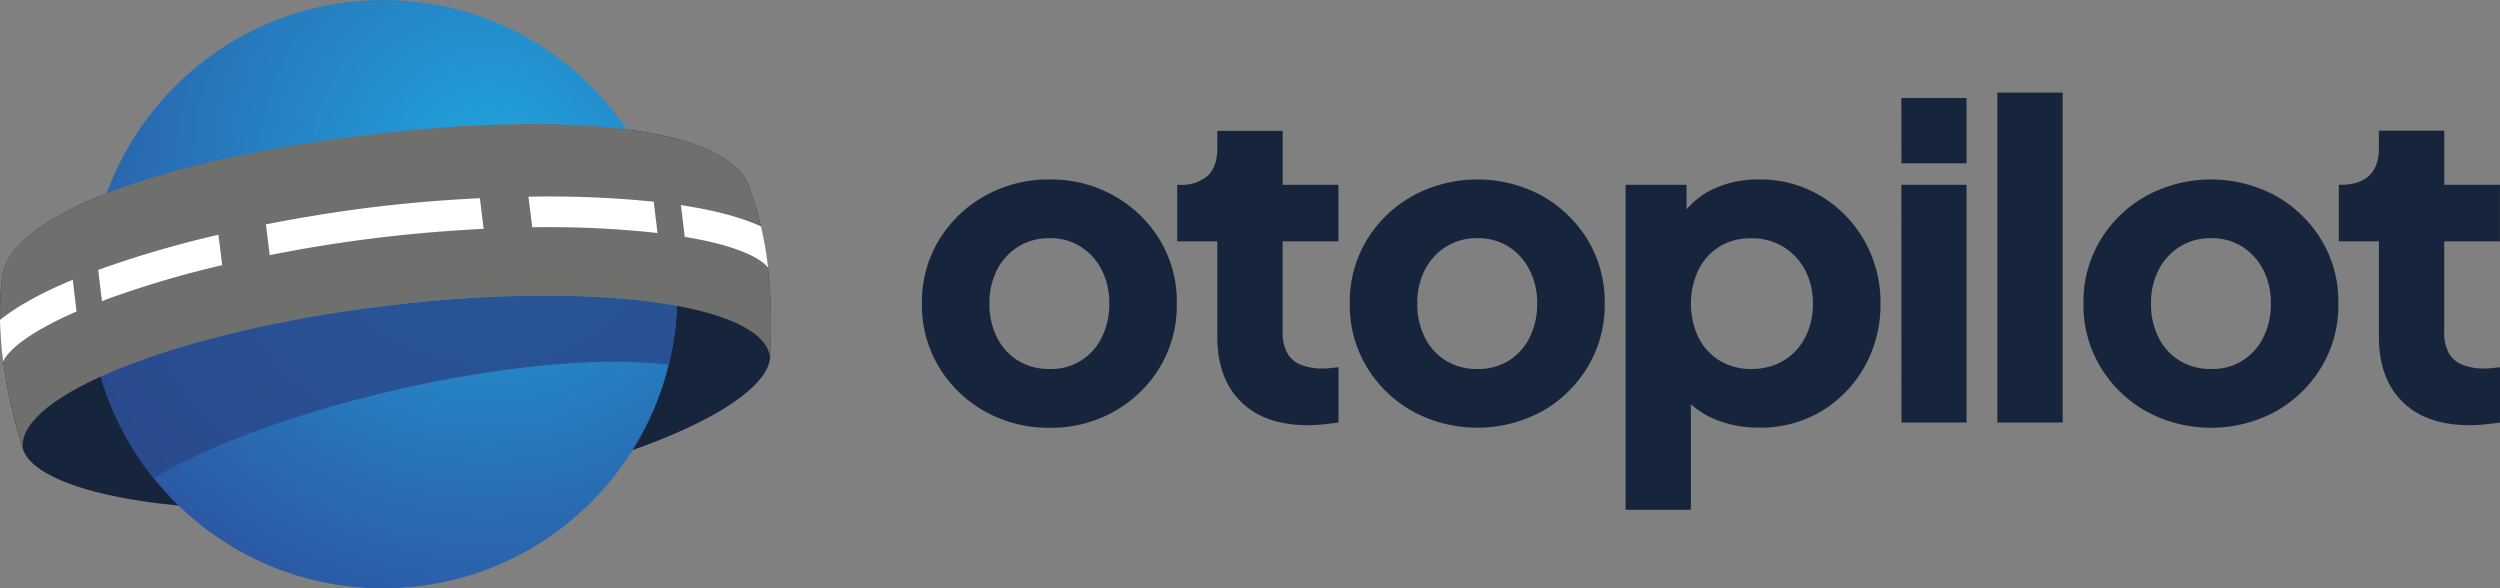 <svg xmlns="http://www.w3.org/2000/svg" viewBox="0 0 568.26 133.74"><rect x="0" y="0" width="568.26" height="133.74" fill="#808080" stroke="none"/><defs><style>.cls-1{fill:#17253c;}.cls-2{fill:url(#Dégradé_sans_nom_138);}.cls-3{fill:#2a4688;opacity:0.8;}.cls-4{fill:#6f6f6e;}.cls-5{fill:#fff;}</style><radialGradient id="Dégradé_sans_nom_138" cx="111.05" cy="38.07" r="113.71" gradientUnits="userSpaceOnUse"><stop offset="0" stop-color="#20a5de"/><stop offset="1" stop-color="#2d529f"/></radialGradient></defs><g id="Calque_2" data-name="Calque 2"><g id="Calque_1-2" data-name="Calque 1"><path class="cls-1" d="M92.82,113.69c46.91-5.76,81.65-21.39,82.22-32.5s.23-25.29-4.76-38.77S129.55,25,82.64,30.77,2,49,.42,63.27,1.93,91.4,5.18,102s40.74,17.41,87.64,11.65"/><circle class="cls-2" cx="87.08" cy="66.87" r="66.86"/><path class="cls-3" d="M153.89,69.52A66,66,0,0,1,152,82.91c-14.4-1.81-36.94,0-61.58,5.63-23.09,5.27-43.06,12.73-55.52,20.14a66.37,66.37,0,0,1-12-23.08c15-6.81,38.15-12.82,64.52-16.06S137.72,66.53,153.89,69.52Z"/><path class="cls-4" d="M5.18,102C1.93,91.4-1.15,77.56.42,63.27s35.32-26.74,82.22-32.5,82.66-1.84,87.64,11.65,5.34,27.65,4.76,38.77C173.55,69,134.31,63.78,87.4,69.54S3.69,89.85,5.18,102Z"/><path class="cls-5" d="M49.65,53.36a239.82,239.82,0,0,0-27.34,8l.87,7.13L24.34,68a226.9,226.9,0,0,1,26.17-7.73ZM16.54,63.59C9.77,66.4,4.06,69.46,0,72.72a85.68,85.68,0,0,0,.72,9.46c1-2.32,5.33-6.44,16.68-11.38ZM148.59,45.84a238.14,238.14,0,0,0-28.47-1.13l.86,6.95a227.3,227.3,0,0,1,27.25,1.17l1.23.14Zm-39.51-.79c-8.44.41-16.76,1.12-24.43,2.06S68.73,49.38,60.45,51L61.3,58c7.89-1.58,16-2.9,24.2-3.9s16.4-1.69,24.43-2.08ZM173,51.48c-4.71-2.18-11-3.76-18.23-4.86l.88,7.22c12.22,2,17.41,5,18.94,7A82.47,82.47,0,0,0,173,51.48Z"/><path class="cls-1" d="M413.87,44.55a26.61,26.61,0,0,0-14-3.76A23.83,23.83,0,0,0,389.36,43a18.09,18.09,0,0,0-6,4.58V42H369.5v73.88h14.85v-24a18.71,18.71,0,0,0,5.2,3.32,25.69,25.69,0,0,0,10.25,2A26.88,26.88,0,0,0,414,93.48a27.33,27.33,0,0,0,9.85-10.2A28.63,28.63,0,0,0,427.44,69a28.29,28.29,0,0,0-3.67-14.32A27.85,27.85,0,0,0,413.87,44.55ZM410.3,76.74A13.06,13.06,0,0,1,405.35,82,14.13,14.13,0,0,1,398,83.87,13.48,13.48,0,0,1,390.94,82a12.76,12.76,0,0,1-4.85-5.25,18,18,0,0,1,0-15.45A12.88,12.88,0,0,1,390.94,56,13.48,13.48,0,0,1,398,54.16a13.78,13.78,0,0,1,7.33,1.93,13.59,13.59,0,0,1,4.95,5.25A16,16,0,0,1,412.08,69,16.22,16.22,0,0,1,410.3,76.74Zm-118.74-47H276.7v4q0,4.16-2.22,6.24A9,9,0,0,1,268.09,42h-.5V54.85h9.11V76.54q0,9.51,5.4,14.81t15.2,5.3a34.78,34.78,0,0,0,3.57-.2c1.25-.13,2.38-.27,3.37-.4V83.47l-1.89.2a13.51,13.51,0,0,1-1.58.1,13.17,13.17,0,0,1-5.15-.89,6,6,0,0,1-3.07-2.72,9.62,9.62,0,0,1-1-4.61V54.85h12.68V42H291.56ZM253.13,44.45a29.25,29.25,0,0,0-14.55-3.66A29.56,29.56,0,0,0,224,44.45a28.35,28.35,0,0,0-10.5,10A27.12,27.12,0,0,0,209.56,69a27.16,27.16,0,0,0,3.91,14.5A28.24,28.24,0,0,0,224,93.58a29.56,29.56,0,0,0,14.61,3.66,29.25,29.25,0,0,0,14.55-3.66,28.33,28.33,0,0,0,10.45-10.06A27.16,27.16,0,0,0,267.49,69a27.12,27.12,0,0,0-3.91-14.56A28.43,28.43,0,0,0,253.13,44.45Zm-2.72,32.29a12.68,12.68,0,0,1-11.83,7.13A13.44,13.44,0,0,1,231.44,82a13,13,0,0,1-4.8-5.25A16.69,16.69,0,0,1,224.91,69a16.41,16.41,0,0,1,1.73-7.68,13.52,13.52,0,0,1,4.8-5.25,13.12,13.12,0,0,1,7.14-1.93,12.86,12.86,0,0,1,7.08,1.93,13.63,13.63,0,0,1,4.75,5.25A16.41,16.41,0,0,1,252.14,69,16.69,16.69,0,0,1,250.41,76.74Zm100-32.29a30.89,30.89,0,0,0-29.17,0,28.35,28.35,0,0,0-10.5,10A27.12,27.12,0,0,0,306.81,69a27.16,27.16,0,0,0,3.91,14.5,28.24,28.24,0,0,0,10.5,10.06,30.89,30.89,0,0,0,29.17,0,28.3,28.3,0,0,0,10.44-10.06A27.16,27.16,0,0,0,364.75,69a27.13,27.13,0,0,0-3.92-14.56A28.41,28.41,0,0,0,350.39,44.45Zm-2.73,32.29A13,13,0,0,1,342.91,82a13.18,13.18,0,0,1-7.08,1.88A13.38,13.38,0,0,1,328.7,82a12.94,12.94,0,0,1-4.81-5.25A16.69,16.69,0,0,1,322.16,69a16.41,16.41,0,0,1,1.73-7.68,13.47,13.47,0,0,1,4.81-5.25,13.06,13.06,0,0,1,7.13-1.93,12.86,12.86,0,0,1,7.08,1.93,13.55,13.55,0,0,1,4.75,5.25A16.29,16.29,0,0,1,349.4,69,16.57,16.57,0,0,1,347.66,76.74Zm84.53,19.31H447V42H432.19Zm0-58.92H447V22.27H432.19ZM454,96.05h14.85v-75H454ZM555.59,29.7H540.73v4q0,4.16-2.23,6.24T532.11,42h-.49V54.85h9.11V76.54q0,9.51,5.4,14.81t15.2,5.3a34.93,34.93,0,0,0,3.57-.2c1.25-.13,2.37-.27,3.36-.4V83.47l-1.88.2a13.51,13.51,0,0,1-1.58.1,13.14,13.14,0,0,1-5.15-.89,6,6,0,0,1-3.07-2.72,9.62,9.62,0,0,1-1-4.61V54.85h12.67V42H555.59ZM517.16,44.45a30.89,30.89,0,0,0-29.17,0,28.24,28.24,0,0,0-10.49,10A27.13,27.13,0,0,0,473.58,69a27.16,27.16,0,0,0,3.92,14.5A28.14,28.14,0,0,0,488,93.58a30.89,30.89,0,0,0,29.17,0,28.33,28.33,0,0,0,10.45-10.06A27.16,27.16,0,0,0,531.52,69a27.12,27.12,0,0,0-3.91-14.56A28.43,28.43,0,0,0,517.16,44.45Zm-2.72,32.29a12.71,12.71,0,0,1-11.84,7.13A13.41,13.41,0,0,1,495.47,82a12.85,12.85,0,0,1-4.8-5.25A16.57,16.57,0,0,1,488.94,69a16.29,16.29,0,0,1,1.73-7.68,13.37,13.37,0,0,1,4.8-5.25,13.08,13.08,0,0,1,7.13-1.93,12.82,12.82,0,0,1,7.08,1.93,13.57,13.57,0,0,1,4.76,5.25A16.41,16.41,0,0,1,516.17,69,16.69,16.69,0,0,1,514.44,76.74Z"/></g></g></svg>